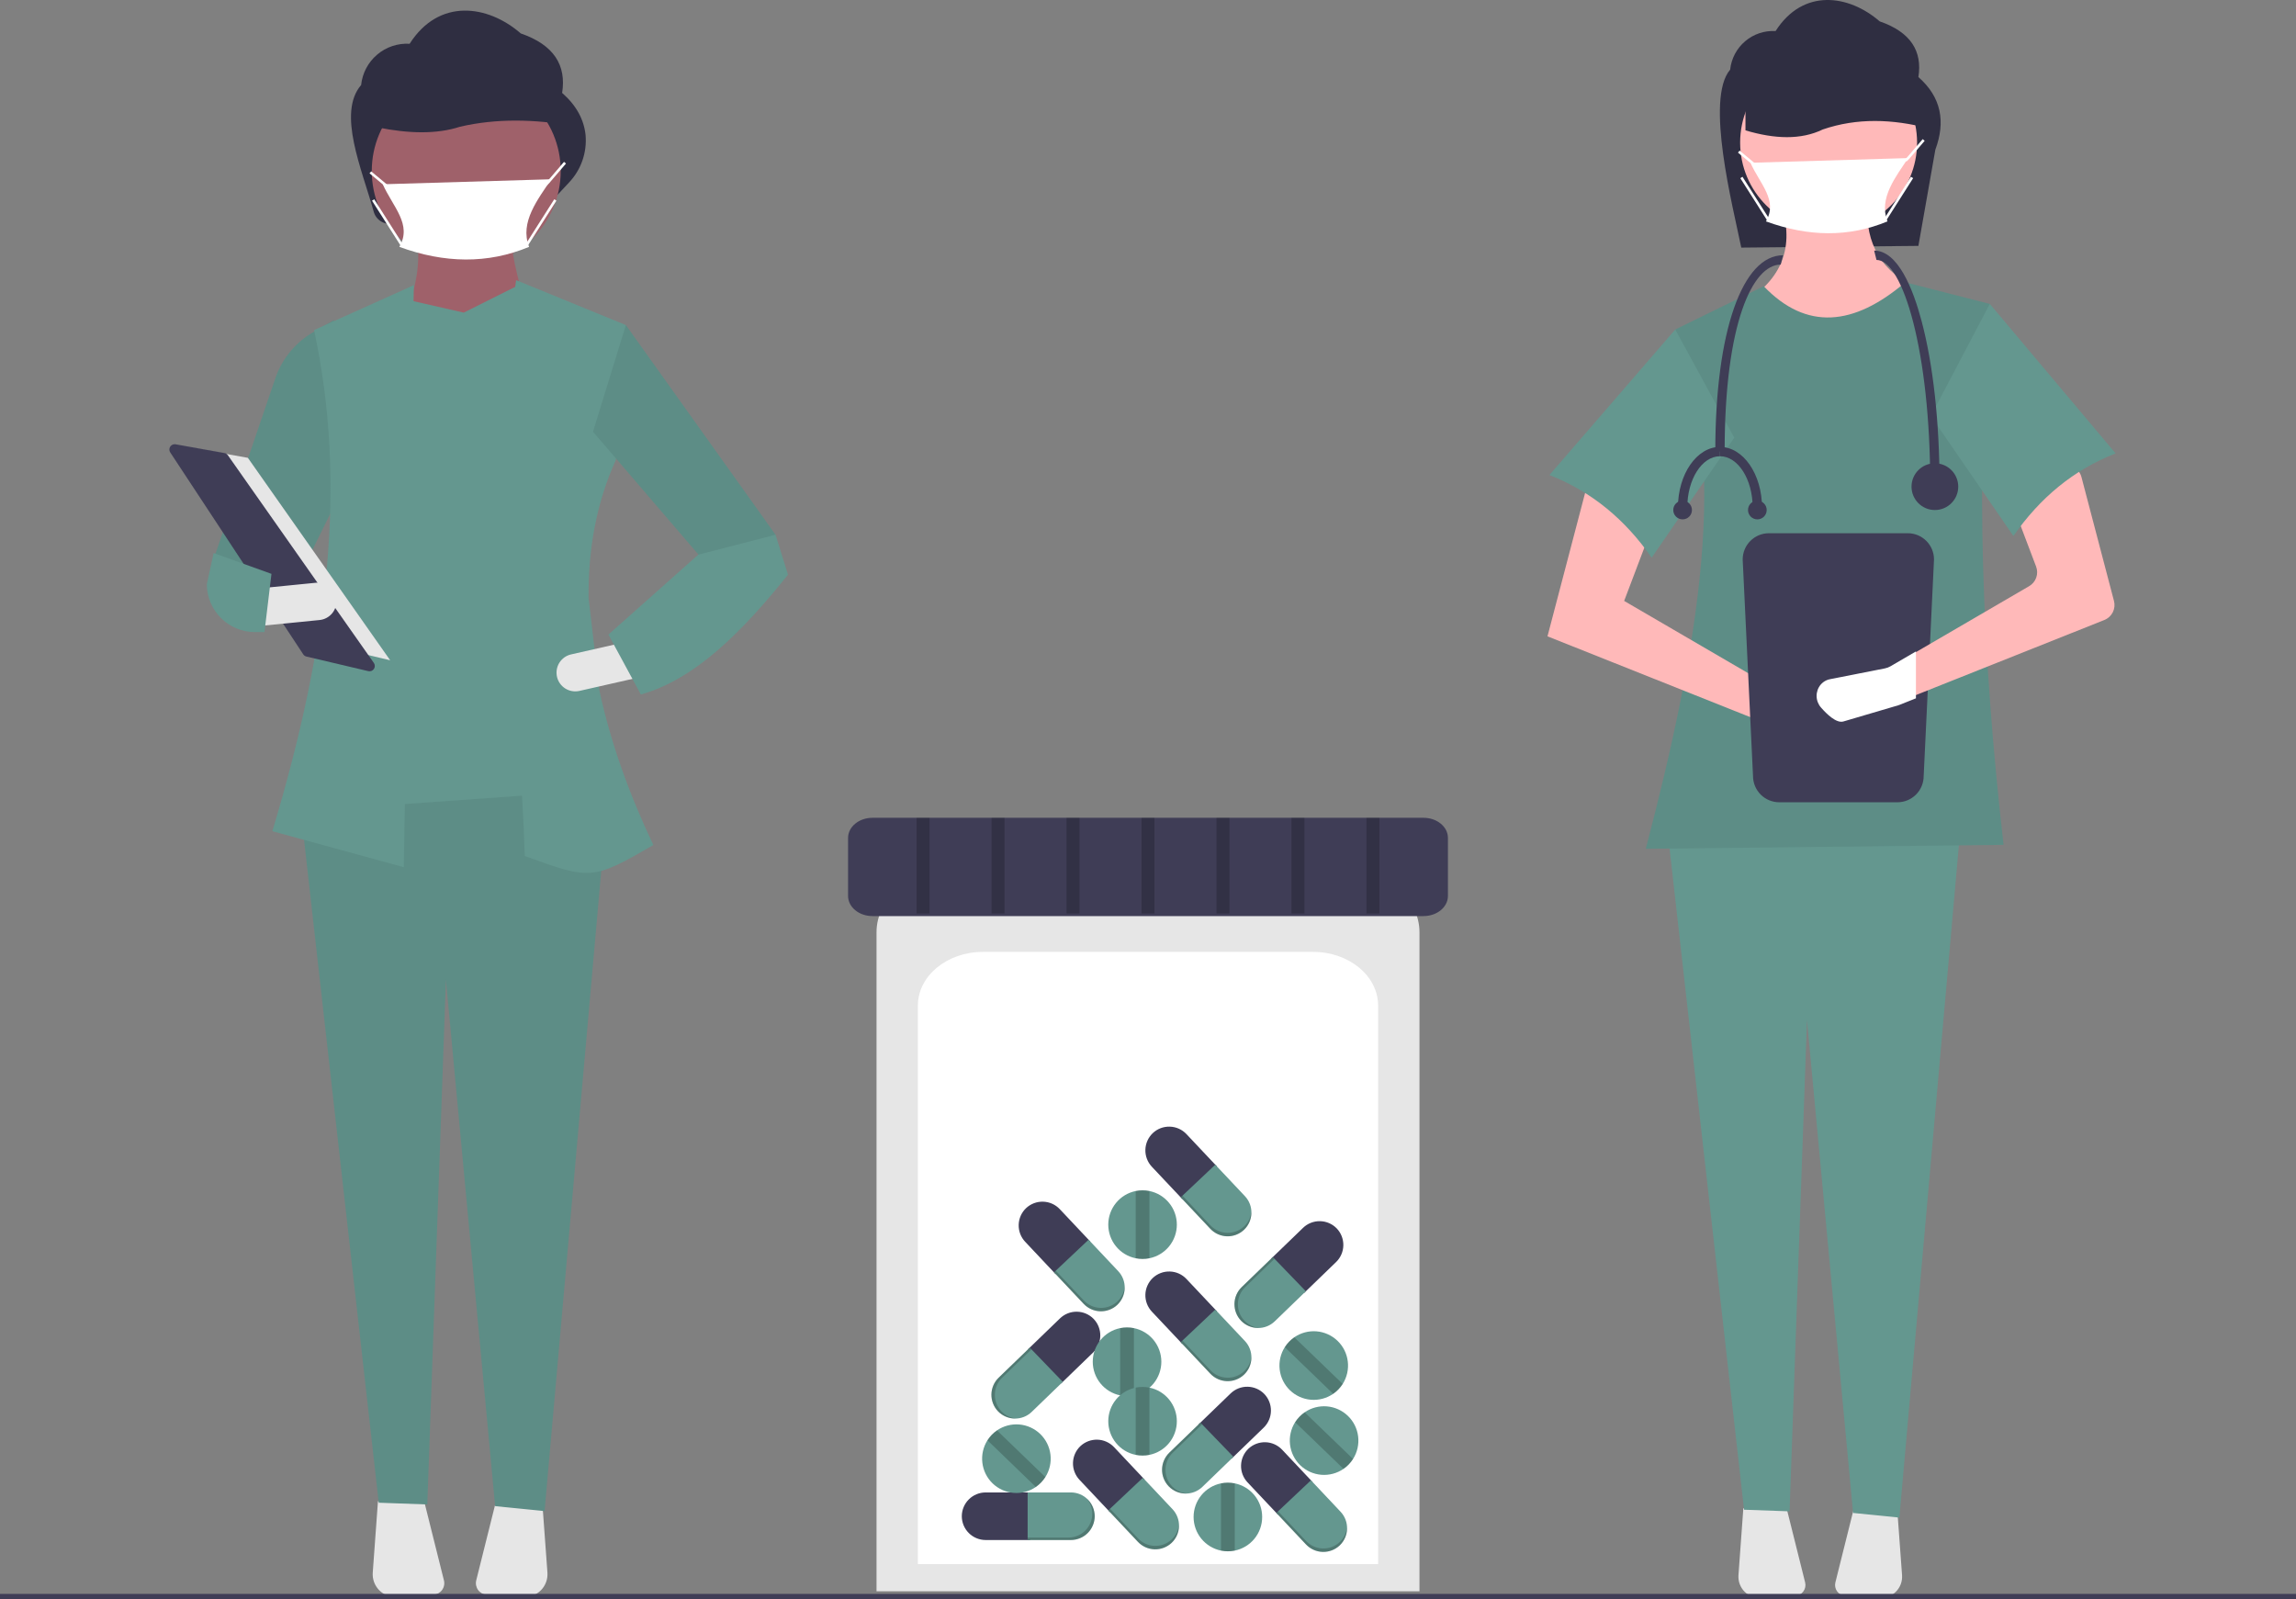 <svg width="112" height="78" viewBox="0 0 112 78" fill="none" xmlns="http://www.w3.org/2000/svg">
<rect x="0" y="0" width="112" height="78" fill="#808080" stroke="none"/>
<g clip-path="url(#clip0_1770_4297)">
<path d="M93.58 11.994L84.94 12.078C84.534 10.078 83.17 4.829 84.398 3.397C84.454 2.859 84.716 2.362 85.129 2.012C85.541 1.661 86.073 1.483 86.614 1.515C87.953 -0.583 90.183 -0.268 91.691 1.042C93.208 1.566 93.78 2.496 93.58 3.759C94.704 4.743 94.911 5.94 94.407 7.303L93.58 11.994Z" fill="#2F2E41"/>
<path d="M92.749 17.319L86.515 16.455L85.268 14.632C86.986 13.492 87.593 11.9 86.803 9.739L91.118 9.643C90.916 11.568 91.552 13.058 93.324 13.96L92.749 17.319Z" fill="#FFB9B9"/>
<path d="M85.041 73.573L84.803 76.833C84.792 76.981 84.813 77.129 84.864 77.268C84.915 77.407 84.995 77.533 85.099 77.638C85.203 77.743 85.328 77.825 85.466 77.878C85.605 77.931 85.752 77.954 85.9 77.945L87.574 77.844C87.651 77.839 87.727 77.817 87.795 77.78C87.863 77.743 87.922 77.691 87.968 77.628C88.014 77.565 88.046 77.493 88.061 77.417C88.076 77.341 88.074 77.262 88.055 77.187L87.126 73.469L85.041 73.573Z" fill="#E6E6E6"/>
<path d="M90.46 73.469L89.531 77.187C89.512 77.262 89.51 77.341 89.525 77.417C89.54 77.493 89.571 77.565 89.617 77.628C89.663 77.691 89.722 77.743 89.791 77.78C89.859 77.817 89.934 77.839 90.012 77.844L91.686 77.945C91.833 77.954 91.981 77.931 92.119 77.878C92.257 77.825 92.382 77.743 92.486 77.638C92.59 77.533 92.671 77.407 92.722 77.268C92.773 77.129 92.794 76.981 92.783 76.833L92.544 73.573L90.46 73.469Z" fill="#E6E6E6"/>
<path d="M92.653 74.026L90.394 73.799L88.145 49.751L87.296 73.721L85.076 73.642L81.336 40.443H95.625L92.653 74.026Z" fill="#64978F"/>
<path d="M89.2 11.274C91.583 11.274 93.516 9.341 93.516 6.956C93.516 4.572 91.583 2.639 89.2 2.639C86.817 2.639 84.885 4.572 84.885 6.956C84.885 9.341 86.817 11.274 89.2 11.274Z" fill="#FFB9B9"/>
<path d="M97.735 41.211L80.281 41.403C82.872 31.537 84.421 22.373 81.72 16.072L86.035 13.961C88.116 16.133 90.434 15.909 92.94 13.77L97.064 14.825C96.358 23.087 96.674 31.936 97.735 41.211Z" fill="#5D8D86"/>
<path d="M75.487 31.039L86.323 35.357L88.746 36.07C88.854 36.102 88.968 36.111 89.08 36.098C89.192 36.085 89.301 36.049 89.399 35.993C89.497 35.937 89.583 35.862 89.651 35.772C89.719 35.681 89.768 35.578 89.796 35.469C89.844 35.277 89.822 35.074 89.735 34.896C89.647 34.718 89.5 34.577 89.318 34.497L86.803 33.726L79.227 29.312L80.809 25.138L77.501 23.363L75.487 31.039Z" fill="#FFB9B9"/>
<path d="M75.582 23.172C77.644 23.977 79.284 25.351 80.569 27.202L84.597 21.349L81.72 16.072L75.582 23.172Z" fill="#64978F"/>
<path d="M94.064 6.256C92.312 5.804 90.59 5.742 88.916 6.315C87.85 6.832 86.569 6.784 85.145 6.359V2.051L92.834 2.256L94.064 6.256Z" fill="#2F2E41"/>
<path d="M86.287 26.01C85.948 26.01 85.623 26.145 85.384 26.385C85.144 26.625 85.009 26.95 85.009 27.289L85.513 37.855C85.514 38.194 85.649 38.519 85.888 38.759C86.128 38.998 86.453 39.133 86.792 39.134H92.56C92.899 39.133 93.224 38.998 93.463 38.759C93.703 38.519 93.838 38.194 93.838 37.855L94.342 27.289C94.342 26.95 94.207 26.625 93.968 26.385C93.728 26.145 93.403 26.01 93.064 26.01H86.287Z" fill="#3F3D56"/>
<path d="M102.653 30.242L93.207 34.005L92.495 34.289C92.472 34.297 92.449 34.305 92.425 34.313L90.038 35.016C89.733 35.105 89.31 34.694 89.063 34.41C88.94 34.273 88.871 34.097 88.867 33.913C88.864 33.73 88.926 33.551 89.043 33.409C89.076 33.371 89.112 33.336 89.151 33.304C89.243 33.233 89.351 33.185 89.466 33.166L91.851 32.696C91.937 32.679 92.019 32.649 92.095 32.605L93.207 31.957L98.983 28.592C99.143 28.499 99.266 28.352 99.328 28.176C99.39 28.001 99.388 27.81 99.322 27.636L98.219 24.727C98.152 24.549 98.151 24.353 98.218 24.174C98.285 23.996 98.414 23.848 98.582 23.758L100.408 22.779C100.512 22.723 100.628 22.691 100.746 22.686C100.865 22.681 100.982 22.703 101.091 22.751C101.2 22.798 101.296 22.87 101.373 22.96C101.45 23.05 101.505 23.156 101.535 23.271L103.121 29.313C103.17 29.498 103.149 29.695 103.063 29.866C102.976 30.037 102.831 30.171 102.653 30.242Z" fill="#FFB9B9"/>
<path d="M103.201 22.116C101.14 22.921 99.5 24.295 98.215 26.146L94.187 20.293L97.064 14.824L103.201 22.116Z" fill="#64978F"/>
<path d="M92.072 10.799C90.184 11.585 88.205 11.553 86.144 10.799C86.744 9.775 85.848 8.973 85.388 7.94L93.081 7.711C92.493 8.609 91.625 9.67 92.072 10.799Z" fill="white"/>
<path d="M93 7.882L92.91 7.793L93.037 7.667L93.79 6.787L93.886 6.869L93.129 7.752L93 7.882Z" fill="white"/>
<path d="M84.86 7.346L84.779 7.443L85.536 8.074L85.617 7.977L84.86 7.346Z" fill="white"/>
<path d="M93.217 8.623L91.892 10.705L91.999 10.773L93.323 8.691L93.217 8.623Z" fill="white"/>
<path d="M84.999 8.624L84.893 8.691L86.217 10.774L86.324 10.706L84.999 8.624Z" fill="white"/>
<path d="M93.46 31.777V34.063L92.664 34.38C92.639 34.39 92.613 34.399 92.587 34.407L89.922 35.192C89.581 35.292 89.109 34.833 88.833 34.516C88.697 34.363 88.619 34.166 88.615 33.961C88.611 33.756 88.68 33.557 88.811 33.399C88.848 33.356 88.888 33.317 88.932 33.282C89.035 33.202 89.156 33.148 89.284 33.127L91.946 32.603C92.042 32.584 92.133 32.55 92.218 32.501L93.46 31.777Z" fill="white"/>
<path d="M94.612 23.623H94.157C94.157 17.173 92.829 12.679 91.536 12.679L91.422 12.223C92.582 12.223 93.321 14.093 93.737 15.663C94.302 17.79 94.612 20.617 94.612 23.623Z" fill="#3F3D56"/>
<path d="M84.129 22.028H83.673C83.673 16.121 85.01 12.451 86.978 12.451L86.864 12.907C85.503 12.907 84.129 15.727 84.129 22.028Z" fill="#3F3D56"/>
<path d="M94.384 24.878C95.014 24.878 95.524 24.367 95.524 23.738C95.524 23.108 95.014 22.598 94.384 22.598C93.755 22.598 93.245 23.108 93.245 23.738C93.245 24.367 93.755 24.878 94.384 24.878Z" fill="#3F3D56"/>
<path d="M82.306 24.763H81.85C81.85 23.128 82.77 21.799 83.901 21.799V22.255C83.022 22.255 82.306 23.38 82.306 24.763Z" fill="#3F3D56"/>
<path d="M85.952 24.763H85.497C85.497 23.38 84.781 22.255 83.901 22.255V21.799C85.032 21.799 85.952 23.128 85.952 24.763Z" fill="#3F3D56"/>
<path d="M85.725 25.334C85.976 25.334 86.18 25.13 86.18 24.878C86.18 24.626 85.976 24.422 85.725 24.422C85.473 24.422 85.269 24.626 85.269 24.878C85.269 25.13 85.473 25.334 85.725 25.334Z" fill="#3F3D56"/>
<path d="M82.078 25.334C82.33 25.334 82.534 25.13 82.534 24.878C82.534 24.626 82.33 24.422 82.078 24.422C81.827 24.422 81.623 24.626 81.623 24.878C81.623 25.13 81.827 25.334 82.078 25.334Z" fill="#3F3D56"/>
<path d="M27.151 9.552L19.146 10.908C18.949 10.942 18.745 10.901 18.576 10.793C18.407 10.686 18.283 10.519 18.23 10.326C17.651 8.238 16.442 5.513 17.616 4.146C17.676 3.57 17.955 3.04 18.396 2.666C18.836 2.291 19.404 2.101 19.982 2.135C21.412 -0.105 23.793 0.232 25.403 1.63C27.023 2.19 27.634 3.183 27.421 4.532C28.12 5.145 28.487 5.835 28.565 6.593C28.601 7.015 28.548 7.439 28.407 7.839C28.267 8.238 28.043 8.603 27.751 8.909L27.151 9.552Z" fill="#2F2E41"/>
<path d="M25.907 15.857L19.701 15.492C20.309 14.095 20.552 12.751 20.31 11.475H24.933C24.923 12.454 25.41 14.149 25.907 15.857Z" fill="#9F616A"/>
<path d="M18.437 73.229L18.183 76.71C18.171 76.868 18.193 77.026 18.248 77.174C18.303 77.322 18.388 77.457 18.499 77.57C18.61 77.682 18.744 77.769 18.891 77.826C19.039 77.882 19.197 77.907 19.354 77.897L21.142 77.789C21.224 77.784 21.305 77.76 21.378 77.721C21.451 77.681 21.514 77.626 21.563 77.559C21.612 77.492 21.646 77.415 21.662 77.333C21.678 77.252 21.676 77.168 21.655 77.087L20.663 73.117L18.437 73.229Z" fill="#E6E6E6"/>
<path d="M24.223 73.117L23.231 77.087C23.211 77.168 23.209 77.252 23.225 77.333C23.241 77.415 23.274 77.492 23.323 77.559C23.372 77.626 23.436 77.681 23.509 77.721C23.581 77.76 23.662 77.784 23.745 77.789L25.532 77.897C25.69 77.907 25.848 77.882 25.995 77.826C26.142 77.769 26.276 77.682 26.387 77.57C26.498 77.457 26.584 77.322 26.638 77.174C26.693 77.026 26.715 76.868 26.704 76.71L26.449 73.229L24.223 73.117Z" fill="#E6E6E6"/>
<path d="M26.565 73.71L24.153 73.468L21.752 47.788L20.844 73.385L18.475 73.3L14.481 37.85H29.739L26.565 73.71Z" fill="#5D8D86"/>
<path d="M22.744 12.954C25.289 12.954 27.352 10.889 27.352 8.343C27.352 5.797 25.289 3.732 22.744 3.732C20.198 3.732 18.135 5.797 18.135 8.343C18.135 10.889 20.198 12.954 22.744 12.954Z" fill="#9F616A"/>
<path d="M27.937 6.139C26.067 5.813 24.228 5.768 22.441 6.181C21.302 6.554 19.934 6.52 18.414 6.213V3.104L26.624 3.252L27.937 6.139Z" fill="#2F2E41"/>
<path d="M25.81 12.042C23.794 12.881 21.68 12.847 19.48 12.042C20.12 10.948 19.163 10.092 18.672 8.988L26.888 8.744C26.259 9.703 25.332 10.836 25.81 12.042Z" fill="white"/>
<path d="M18.106 8.358L18.026 8.455L18.834 9.129L18.915 9.032L18.106 8.358Z" fill="white"/>
<path d="M27.037 9.72L25.622 11.943L25.729 12.011L27.143 9.788L27.037 9.72Z" fill="white"/>
<path d="M18.254 9.721L18.147 9.789L19.561 12.012L19.668 11.945L18.254 9.721Z" fill="white"/>
<path d="M13.982 29.37L10.454 27.178L13.463 18.36C13.799 17.45 14.442 16.686 15.281 16.201L16.294 15.613L16.382 24.509L13.982 29.37Z" fill="#5D8D86"/>
<path d="M29.235 33.653L28.712 29.179C28.685 26.818 29.086 24.535 30.044 22.431L30.53 15.857L25.177 13.666C25.16 13.775 25.146 13.884 25.131 13.993L22.621 15.249L20.174 14.692L20.188 13.909L15.321 16.101C16.93 23.587 16.052 31.362 13.285 40.545L19.697 42.3L19.75 39.219L25.464 38.811C25.523 39.81 25.57 40.792 25.598 41.752C28.822 42.939 28.933 42.92 31.871 41.219C30.701 38.758 29.774 36.197 29.235 33.653Z" fill="#64978F"/>
<path d="M37.466 28.275L34.181 27.179L28.926 21.058L30.53 15.857L37.831 26.084L37.466 28.275Z" fill="#5D8D86"/>
<path d="M27.17 33.013C27.224 33.249 27.369 33.454 27.573 33.583C27.778 33.712 28.026 33.755 28.262 33.702L31.05 33.07L30.647 31.289L27.858 31.921C27.622 31.974 27.417 32.12 27.288 32.324C27.159 32.529 27.117 32.777 27.17 33.013Z" fill="#E6E6E6"/>
<path d="M29.679 30.954L31.261 33.875C33.921 33.133 36.227 30.792 38.439 28.032L37.831 26.084L34.059 27.058L29.679 30.954Z" fill="#64978F"/>
<path d="M9.055 21.789L12.091 22.332L19.032 32.206L15.345 31.338L9.055 21.789Z" fill="#E6E6E6"/>
<path d="M8.516 21.668C8.47 21.669 8.425 21.682 8.385 21.706C8.346 21.73 8.313 21.765 8.292 21.805C8.27 21.846 8.26 21.892 8.262 21.939C8.264 21.985 8.279 22.03 8.304 22.068L14.792 31.917C14.828 31.972 14.884 32.011 14.948 32.026L17.967 32.737C18.018 32.749 18.071 32.745 18.12 32.726C18.169 32.707 18.21 32.674 18.24 32.63C18.269 32.587 18.284 32.536 18.284 32.483C18.283 32.431 18.267 32.38 18.237 32.337L11.114 22.204C11.094 22.176 11.07 22.153 11.041 22.134C11.013 22.116 10.981 22.104 10.948 22.098L8.565 21.672C8.549 21.669 8.532 21.668 8.516 21.668Z" fill="#3F3D56"/>
<path d="M12.563 28.709L12.743 30.526L15.589 30.244C15.83 30.22 16.051 30.101 16.205 29.914C16.358 29.726 16.431 29.486 16.407 29.245C16.383 29.004 16.264 28.782 16.077 28.629C15.89 28.475 15.649 28.402 15.409 28.426L12.563 28.709Z" fill="#E6E6E6"/>
<path d="M10.089 28.5C10.093 29.119 10.342 29.712 10.781 30.149C11.22 30.586 11.814 30.832 12.433 30.832H12.901L13.242 27.992L10.421 26.977L10.089 28.5Z" fill="#64978F"/>
<path d="M26.663 9.058L26.574 8.969L26.708 8.834L27.513 7.895L27.609 7.977L26.801 8.92L26.663 9.058Z" fill="white"/>
<path d="M112 77.748H0V78H112V77.748Z" fill="#3F3D56"/>
<path d="M42.757 77.621H69.243V45.477C69.243 43.775 67.568 42.391 65.508 42.391H46.492C44.432 42.391 42.757 43.775 42.757 45.477V77.621Z" fill="#E6E6E6"/>
<path d="M44.775 76.293H67.225V49.048C67.225 47.605 65.805 46.432 64.059 46.432H47.941C46.195 46.432 44.775 47.605 44.775 49.048V76.293Z" fill="white"/>
<path d="M42.557 39.891C41.902 39.891 41.369 40.331 41.369 40.872V43.704C41.369 44.245 41.902 44.685 42.557 44.685H69.443C70.098 44.685 70.631 44.245 70.631 43.704V40.872C70.631 40.331 70.098 39.891 69.443 39.891H42.557Z" fill="#3F3D56"/>
<path d="M48.077 72.799C47.77 72.8 47.475 72.922 47.258 73.14C47.04 73.357 46.918 73.652 46.917 73.959C46.918 74.267 47.04 74.562 47.258 74.779C47.475 74.996 47.77 75.119 48.077 75.12H50.248V72.799H48.077Z" fill="#3F3D56"/>
<path d="M52.241 72.799H50.129V75.12H52.241C52.548 75.119 52.843 74.996 53.06 74.779C53.277 74.562 53.4 74.267 53.401 73.959C53.4 73.652 53.277 73.357 53.06 73.14C52.843 72.922 52.548 72.8 52.241 72.799Z" fill="#64978F"/>
<path opacity="0.2" d="M52.998 73.082C53.181 73.292 53.282 73.561 53.282 73.839C53.281 74.147 53.158 74.442 52.941 74.659C52.724 74.876 52.429 74.999 52.122 75H50.129V75.119H52.241C52.548 75.118 52.843 74.995 53.06 74.778C53.277 74.561 53.4 74.266 53.401 73.958C53.401 73.792 53.364 73.627 53.295 73.476C53.225 73.325 53.124 73.191 52.998 73.082Z" fill="black"/>
<path d="M57.874 55.318C57.663 55.095 57.372 54.965 57.065 54.956C56.757 54.947 56.459 55.059 56.235 55.27C56.012 55.481 55.881 55.773 55.872 56.08C55.863 56.387 55.976 56.686 56.186 56.91L57.676 58.491L59.364 56.899L57.874 55.318Z" fill="#3F3D56"/>
<path d="M60.731 58.35L59.282 56.812L57.594 58.405L59.042 59.942C59.254 60.165 59.545 60.295 59.852 60.305C60.16 60.314 60.458 60.201 60.682 59.99C60.905 59.779 61.035 59.488 61.044 59.18C61.054 58.873 60.941 58.574 60.731 58.35Z" fill="#64978F"/>
<path opacity="0.2" d="M61.043 59.095C61.016 59.372 60.889 59.63 60.687 59.822C60.463 60.032 60.164 60.145 59.857 60.136C59.55 60.127 59.259 59.996 59.047 59.773L57.681 58.322L57.594 58.404L59.042 59.941C59.254 60.164 59.545 60.295 59.852 60.304C60.16 60.313 60.458 60.2 60.682 59.99C60.803 59.875 60.898 59.736 60.96 59.582C61.022 59.428 61.051 59.261 61.043 59.095Z" fill="black"/>
<path d="M51.694 58.978C51.483 58.755 51.192 58.625 50.884 58.616C50.577 58.607 50.279 58.72 50.054 58.93C49.831 59.142 49.701 59.433 49.692 59.74C49.683 60.048 49.796 60.346 50.006 60.57L51.495 62.151L53.184 60.559L51.694 58.978Z" fill="#3F3D56"/>
<path d="M54.55 62.008L53.102 60.471L51.414 62.063L52.862 63.6C53.074 63.823 53.365 63.954 53.672 63.963C53.979 63.972 54.278 63.859 54.502 63.649C54.725 63.437 54.855 63.146 54.864 62.838C54.873 62.531 54.761 62.233 54.55 62.008Z" fill="#64978F"/>
<path opacity="0.2" d="M54.863 62.755C54.836 63.032 54.709 63.29 54.507 63.482C54.283 63.692 53.984 63.805 53.677 63.796C53.37 63.787 53.079 63.656 52.867 63.433L51.5 61.982L51.414 62.064L52.862 63.602C53.074 63.825 53.365 63.955 53.672 63.964C53.979 63.973 54.278 63.86 54.502 63.65C54.623 63.535 54.718 63.396 54.78 63.242C54.842 63.088 54.87 62.922 54.863 62.755Z" fill="black"/>
<path d="M57.874 62.385C57.663 62.161 57.372 62.031 57.065 62.022C56.757 62.013 56.459 62.126 56.235 62.336C56.012 62.548 55.881 62.839 55.872 63.146C55.863 63.454 55.976 63.752 56.186 63.977L57.676 65.557L59.364 63.965L57.874 62.385Z" fill="#3F3D56"/>
<path d="M60.731 65.416L59.282 63.879L57.594 65.471L59.042 67.008C59.254 67.232 59.545 67.362 59.852 67.371C60.16 67.38 60.458 67.267 60.682 67.057C60.905 66.845 61.035 66.554 61.044 66.247C61.054 65.939 60.941 65.641 60.731 65.416Z" fill="#64978F"/>
<path opacity="0.2" d="M61.043 66.162C61.016 66.439 60.889 66.697 60.687 66.888C60.463 67.098 60.164 67.211 59.857 67.202C59.55 67.193 59.259 67.063 59.047 66.839L57.681 65.389L57.594 65.47L59.042 67.008C59.254 67.231 59.545 67.361 59.852 67.37C60.16 67.379 60.458 67.266 60.682 67.056C60.803 66.942 60.898 66.803 60.96 66.648C61.022 66.494 61.051 66.328 61.043 66.162Z" fill="black"/>
<path d="M61.645 69.636C61.865 69.422 61.992 69.129 61.997 68.822C62.002 68.514 61.886 68.217 61.673 67.996C61.459 67.775 61.166 67.648 60.859 67.643C60.551 67.637 60.255 67.754 60.033 67.967L58.471 69.476L60.083 71.146L61.645 69.636Z" fill="#3F3D56"/>
<path d="M58.65 72.53L60.169 71.062L58.557 69.393L57.038 70.86C56.818 71.075 56.691 71.368 56.685 71.675C56.68 71.983 56.797 72.28 57.01 72.501C57.224 72.722 57.516 72.849 57.824 72.854C58.131 72.859 58.428 72.743 58.65 72.53Z" fill="#64978F"/>
<path opacity="0.2" d="M57.908 72.852C57.631 72.828 57.371 72.704 57.178 72.504C56.965 72.282 56.848 71.985 56.854 71.678C56.859 71.371 56.986 71.078 57.206 70.863L58.639 69.478L58.557 69.393L57.038 70.86C56.818 71.075 56.691 71.368 56.685 71.675C56.68 71.983 56.797 72.28 57.01 72.501C57.125 72.621 57.266 72.714 57.42 72.775C57.576 72.835 57.742 72.861 57.908 72.852Z" fill="black"/>
<path d="M53.32 65.976C53.541 65.762 53.667 65.469 53.673 65.162C53.678 64.854 53.562 64.557 53.349 64.335C53.135 64.115 52.842 63.988 52.535 63.983C52.227 63.977 51.93 64.094 51.709 64.307L50.147 65.816L51.759 67.486L53.32 65.976Z" fill="#3F3D56"/>
<path d="M50.325 68.872L51.844 67.404L50.233 65.734L48.714 67.202C48.493 67.416 48.367 67.709 48.361 68.017C48.356 68.324 48.472 68.621 48.685 68.843C48.9 69.064 49.192 69.191 49.499 69.196C49.807 69.201 50.104 69.085 50.325 68.872Z" fill="#64978F"/>
<path opacity="0.2" d="M49.584 69.193C49.306 69.169 49.047 69.046 48.853 68.846C48.641 68.624 48.524 68.327 48.529 68.02C48.535 67.712 48.662 67.419 48.882 67.205L50.315 65.82L50.233 65.734L48.714 67.202C48.493 67.416 48.367 67.709 48.361 68.017C48.356 68.324 48.472 68.621 48.685 68.843C48.801 68.963 48.941 69.056 49.096 69.116C49.251 69.177 49.418 69.203 49.584 69.193Z" fill="black"/>
<path d="M65.176 61.56C65.397 61.346 65.523 61.053 65.529 60.746C65.534 60.438 65.418 60.141 65.205 59.919C64.991 59.699 64.698 59.572 64.391 59.567C64.083 59.561 63.786 59.678 63.565 59.891L62.003 61.4L63.615 63.069L65.176 61.56Z" fill="#3F3D56"/>
<path d="M62.181 64.454L63.7 62.986L62.088 61.316L60.569 62.784C60.349 62.998 60.222 63.291 60.217 63.599C60.212 63.906 60.328 64.203 60.541 64.425C60.755 64.646 61.048 64.773 61.355 64.778C61.663 64.783 61.959 64.667 62.181 64.454Z" fill="#64978F"/>
<path opacity="0.2" d="M61.439 64.775C61.162 64.752 60.903 64.628 60.709 64.428C60.496 64.206 60.38 63.909 60.385 63.602C60.391 63.294 60.517 63.001 60.738 62.787L62.171 61.402L62.088 61.316L60.569 62.784C60.349 62.998 60.222 63.291 60.217 63.599C60.212 63.906 60.328 64.203 60.541 64.425C60.657 64.545 60.797 64.638 60.952 64.698C61.107 64.759 61.273 64.785 61.439 64.775Z" fill="black"/>
<path d="M62.541 70.713C62.33 70.49 62.038 70.359 61.731 70.35C61.424 70.341 61.126 70.454 60.901 70.664C60.678 70.876 60.548 71.167 60.539 71.475C60.53 71.782 60.643 72.08 60.853 72.305L62.342 73.885L64.03 72.293L62.541 70.713Z" fill="#3F3D56"/>
<path d="M65.397 73.744L63.949 72.207L62.261 73.799L63.709 75.337C63.921 75.56 64.212 75.69 64.519 75.699C64.826 75.708 65.125 75.595 65.349 75.385C65.572 75.173 65.702 74.882 65.711 74.575C65.72 74.267 65.608 73.969 65.397 73.744Z" fill="#64978F"/>
<path opacity="0.2" d="M65.71 74.492C65.683 74.769 65.556 75.027 65.354 75.218C65.13 75.428 64.831 75.541 64.524 75.532C64.217 75.523 63.926 75.393 63.714 75.169L62.347 73.719L62.261 73.8L63.709 75.338C63.921 75.561 64.212 75.691 64.519 75.7C64.826 75.709 65.125 75.597 65.349 75.386C65.47 75.272 65.565 75.133 65.627 74.978C65.689 74.824 65.717 74.658 65.71 74.492Z" fill="black"/>
<path d="M54.343 70.588C54.131 70.365 53.84 70.234 53.533 70.225C53.226 70.216 52.928 70.329 52.703 70.539C52.48 70.751 52.35 71.042 52.341 71.35C52.332 71.657 52.445 71.955 52.655 72.18L54.144 73.76L55.832 72.168L54.343 70.588Z" fill="#3F3D56"/>
<path d="M57.199 73.619L55.751 72.082L54.062 73.674L55.511 75.212C55.722 75.435 56.014 75.565 56.321 75.574C56.628 75.583 56.926 75.47 57.151 75.26C57.374 75.048 57.504 74.757 57.513 74.45C57.522 74.142 57.409 73.844 57.199 73.619Z" fill="#64978F"/>
<path opacity="0.2" d="M57.511 74.365C57.484 74.642 57.358 74.9 57.156 75.091C56.931 75.301 56.633 75.414 56.326 75.405C56.019 75.396 55.727 75.266 55.516 75.043L54.149 73.592L54.062 73.673L55.511 75.211C55.722 75.434 56.014 75.564 56.321 75.573C56.628 75.582 56.926 75.47 57.151 75.259C57.272 75.145 57.366 75.006 57.429 74.851C57.491 74.697 57.519 74.531 57.511 74.365Z" fill="black"/>
<path d="M56.651 66.424C56.651 66.809 56.517 67.184 56.274 67.483C56.03 67.781 55.69 67.987 55.312 68.064C55.092 68.109 54.864 68.109 54.643 68.064C54.265 67.987 53.926 67.781 53.682 67.482C53.438 67.183 53.305 66.809 53.305 66.424C53.305 66.038 53.438 65.664 53.682 65.365C53.926 65.066 54.265 64.861 54.643 64.784C54.864 64.739 55.092 64.739 55.312 64.784C55.69 64.861 56.03 65.066 56.274 65.365C56.517 65.664 56.651 66.038 56.651 66.424Z" fill="#64978F"/>
<path opacity="0.2" d="M55.312 64.784V68.064C55.091 68.109 54.864 68.109 54.643 68.064V64.784C54.864 64.739 55.091 64.739 55.312 64.784Z" fill="black"/>
<path d="M57.407 59.736C57.407 60.122 57.274 60.496 57.03 60.795C56.786 61.094 56.447 61.299 56.069 61.376C55.848 61.421 55.621 61.421 55.4 61.376C55.022 61.299 54.682 61.094 54.439 60.795C54.195 60.496 54.062 60.122 54.062 59.736C54.062 59.35 54.195 58.976 54.439 58.678C54.682 58.379 55.022 58.173 55.4 58.096C55.621 58.051 55.848 58.051 56.069 58.096C56.447 58.173 56.786 58.379 57.03 58.678C57.274 58.976 57.407 59.35 57.407 59.736Z" fill="#64978F"/>
<path opacity="0.2" d="M56.069 58.096V61.376C55.848 61.421 55.621 61.421 55.4 61.376V58.096C55.621 58.051 55.848 58.051 56.069 58.096Z" fill="black"/>
<path d="M57.407 69.326C57.407 69.712 57.274 70.086 57.03 70.385C56.786 70.684 56.447 70.889 56.069 70.966C55.848 71.011 55.621 71.011 55.4 70.966C55.022 70.889 54.682 70.684 54.439 70.385C54.195 70.086 54.062 69.712 54.062 69.326C54.062 68.94 54.195 68.566 54.439 68.267C54.682 67.969 55.022 67.763 55.4 67.686C55.621 67.641 55.848 67.641 56.069 67.686C56.447 67.763 56.786 67.968 57.03 68.267C57.274 68.566 57.407 68.94 57.407 69.326Z" fill="#64978F"/>
<path opacity="0.2" d="M56.069 67.686V70.966C55.848 71.011 55.621 71.011 55.4 70.966V67.686C55.621 67.641 55.848 67.641 56.069 67.686Z" fill="black"/>
<path d="M61.569 73.996C61.57 74.382 61.437 74.756 61.193 75.055C60.949 75.354 60.609 75.559 60.231 75.636C60.011 75.681 59.783 75.681 59.562 75.636C59.184 75.559 58.845 75.353 58.601 75.055C58.357 74.756 58.224 74.382 58.224 73.996C58.224 73.61 58.357 73.236 58.601 72.937C58.845 72.638 59.184 72.433 59.562 72.356C59.783 72.311 60.011 72.311 60.231 72.356C60.609 72.433 60.949 72.638 61.193 72.937C61.437 73.236 61.57 73.61 61.569 73.996Z" fill="#64978F"/>
<path opacity="0.2" d="M60.231 72.356V75.636C60.01 75.681 59.783 75.681 59.562 75.636V72.356C59.783 72.311 60.01 72.311 60.231 72.356Z" fill="black"/>
<path d="M65.246 65.404C65.524 65.672 65.701 66.028 65.746 66.411C65.792 66.794 65.704 67.181 65.498 67.507C65.377 67.697 65.219 67.861 65.034 67.989C64.716 68.207 64.332 68.309 63.948 68.278C63.564 68.246 63.202 68.082 62.924 67.815C62.647 67.547 62.47 67.191 62.424 66.808C62.378 66.425 62.466 66.038 62.673 65.712C62.794 65.522 62.952 65.358 63.137 65.23C63.455 65.012 63.838 64.909 64.223 64.941C64.607 64.973 64.969 65.137 65.246 65.404Z" fill="#64978F"/>
<path opacity="0.2" d="M63.137 65.231L65.498 67.507C65.377 67.697 65.219 67.861 65.034 67.989L62.673 65.713C62.794 65.522 62.952 65.359 63.137 65.231Z" fill="black"/>
<path d="M65.751 69.065C66.029 69.332 66.205 69.688 66.251 70.071C66.297 70.454 66.209 70.841 66.002 71.167C65.881 71.357 65.724 71.521 65.538 71.649C65.22 71.868 64.837 71.969 64.453 71.938C64.068 71.906 63.707 71.743 63.429 71.475C63.151 71.207 62.975 70.852 62.929 70.468C62.883 70.085 62.971 69.698 63.177 69.372C63.298 69.182 63.456 69.019 63.642 68.89C63.959 68.672 64.343 68.57 64.727 68.601C65.112 68.633 65.473 68.797 65.751 69.065Z" fill="#64978F"/>
<path opacity="0.2" d="M63.642 68.891L66.002 71.167C65.881 71.357 65.723 71.521 65.538 71.649L63.177 69.373C63.298 69.183 63.456 69.019 63.642 68.891Z" fill="black"/>
<path d="M50.742 69.947C51.02 70.215 51.196 70.571 51.242 70.954C51.288 71.337 51.2 71.724 50.993 72.05C50.872 72.24 50.715 72.404 50.529 72.532C50.211 72.75 49.828 72.852 49.444 72.821C49.059 72.789 48.698 72.625 48.42 72.358C48.142 72.09 47.966 71.734 47.92 71.351C47.874 70.968 47.962 70.581 48.168 70.255C48.289 70.065 48.447 69.901 48.633 69.773C48.95 69.555 49.334 69.452 49.718 69.484C50.103 69.516 50.464 69.68 50.742 69.947Z" fill="#64978F"/>
<path opacity="0.2" d="M48.633 69.773L50.993 72.05C50.872 72.24 50.714 72.404 50.529 72.532L48.168 70.255C48.289 70.065 48.447 69.901 48.633 69.773Z" fill="black"/>
<path opacity="0.2" d="M45.342 39.891H44.712V44.56H45.342V39.891Z" fill="black"/>
<path opacity="0.2" d="M49 39.891H48.369V44.56H49V39.891Z" fill="black"/>
<path opacity="0.2" d="M52.658 39.891H52.027V44.56H52.658V39.891Z" fill="black"/>
<path opacity="0.2" d="M56.315 39.891H55.685V44.56H56.315V39.891Z" fill="black"/>
<path opacity="0.2" d="M59.973 39.891H59.342V44.56H59.973V39.891Z" fill="black"/>
<path opacity="0.2" d="M63.631 39.891H63V44.56H63.631V39.891Z" fill="black"/>
<path opacity="0.2" d="M67.288 39.891H66.658V44.56H67.288V39.891Z" fill="black"/>
</g>
<defs>
<clipPath id="clip0_1770_4297">
<rect width="112" height="78" fill="white"/>
</clipPath>
</defs>
</svg>
